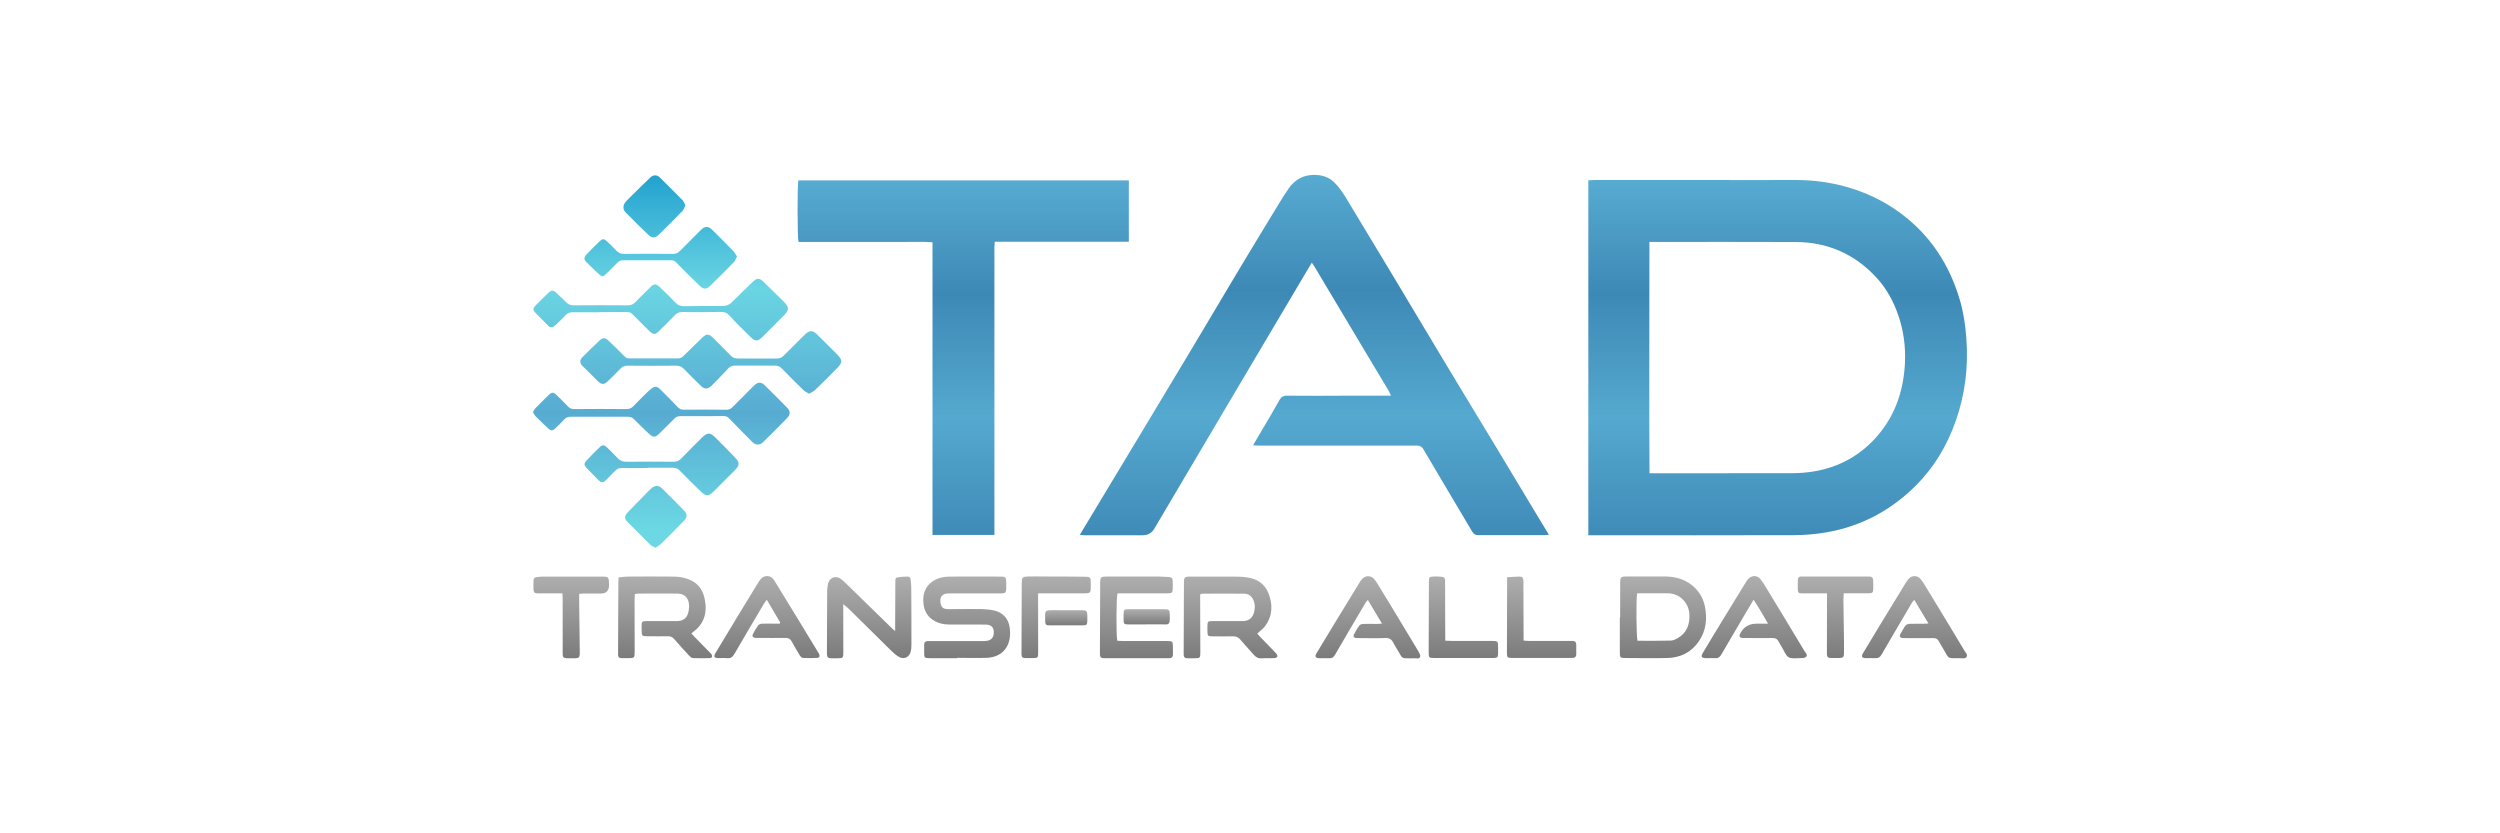 <?xml version="1.0" encoding="UTF-8"?>
<svg id="Layer_1" xmlns="http://www.w3.org/2000/svg" xmlns:xlink="http://www.w3.org/1999/xlink" viewBox="0 0 300 100">
  <defs>
    <style>
      .cls-1 {
        fill: url(#linear-gradient-8);
      }

      .cls-2 {
        fill: url(#linear-gradient-7);
      }

      .cls-3 {
        fill: url(#linear-gradient-5);
      }

      .cls-4 {
        fill: url(#linear-gradient-6);
      }

      .cls-5 {
        fill: url(#linear-gradient-9);
      }

      .cls-6 {
        fill: url(#linear-gradient-4);
      }

      .cls-7 {
        fill: url(#linear-gradient-3);
      }

      .cls-8 {
        fill: url(#linear-gradient-2);
      }

      .cls-9 {
        fill: url(#linear-gradient);
      }

      .cls-10 {
        fill: url(#linear-gradient-10);
      }

      .cls-11 {
        fill: url(#linear-gradient-11);
      }

      .cls-12 {
        fill: url(#linear-gradient-12);
      }

      .cls-13 {
        fill: url(#linear-gradient-13);
      }

      .cls-14 {
        fill: url(#linear-gradient-19);
      }

      .cls-15 {
        fill: url(#linear-gradient-14);
      }

      .cls-16 {
        fill: url(#linear-gradient-21);
      }

      .cls-17 {
        fill: url(#linear-gradient-20);
      }

      .cls-18 {
        fill: url(#linear-gradient-15);
      }

      .cls-19 {
        fill: url(#linear-gradient-16);
      }

      .cls-20 {
        fill: url(#linear-gradient-17);
      }

      .cls-21 {
        fill: url(#linear-gradient-18);
      }
    </style>
    <linearGradient id="linear-gradient" x1="82.44" y1="21.04" x2="82.44" y2="63.62" gradientUnits="userSpaceOnUse">
      <stop offset="0" stop-color="#23a2cf"/>
      <stop offset=".32" stop-color="#6ad5e3"/>
      <stop offset=".67" stop-color="#57abd1"/>
      <stop offset=".76" stop-color="#5cb8d6"/>
      <stop offset="1" stop-color="#6bd8e4"/>
    </linearGradient>
    <linearGradient id="linear-gradient-2" x1="115.99" y1="69.17" x2="115.99" y2="78.98" gradientUnits="userSpaceOnUse">
      <stop offset="0" stop-color="#aeaeae"/>
      <stop offset="1" stop-color="#7b7b7b"/>
    </linearGradient>
    <linearGradient id="linear-gradient-3" x1="79.81" y1="69.17" x2="79.81" y2="78.98" xlink:href="#linear-gradient-2"/>
    <linearGradient id="linear-gradient-4" x1="147.66" y1="69.17" x2="147.66" y2="78.99" xlink:href="#linear-gradient-2"/>
    <linearGradient id="linear-gradient-5" x1="199.56" y1="69.17" x2="199.56" y2="78.99" xlink:href="#linear-gradient-2"/>
    <linearGradient id="linear-gradient-6" x1="104.3" y1="69.18" x2="104.3" y2="78.98" xlink:href="#linear-gradient-2"/>
    <linearGradient id="linear-gradient-7" x1="136.37" y1="69.18" x2="136.37" y2="78.98" xlink:href="#linear-gradient-2"/>
    <linearGradient id="linear-gradient-8" x1="229.75" y1="69.13" x2="229.75" y2="78.99" xlink:href="#linear-gradient-2"/>
    <linearGradient id="linear-gradient-9" x1="210.51" y1="69.13" x2="210.51" y2="79" xlink:href="#linear-gradient-2"/>
    <linearGradient id="linear-gradient-10" x1="164.15" y1="69.13" x2="164.15" y2="78.99" xlink:href="#linear-gradient-2"/>
    <linearGradient id="linear-gradient-11" x1="92.03" y1="69.12" x2="92.03" y2="78.99" xlink:href="#linear-gradient-2"/>
    <linearGradient id="linear-gradient-12" x1="220.26" y1="69.18" x2="220.26" y2="78.98" xlink:href="#linear-gradient-2"/>
    <linearGradient id="linear-gradient-13" x1="68.56" y1="69.18" x2="68.56" y2="78.98" xlink:href="#linear-gradient-2"/>
    <linearGradient id="linear-gradient-14" x1="175.6" y1="69.19" x2="175.6" y2="78.98" xlink:href="#linear-gradient-2"/>
    <linearGradient id="linear-gradient-15" x1="185" y1="69.19" x2="185" y2="78.98" xlink:href="#linear-gradient-2"/>
    <linearGradient id="linear-gradient-16" x1="126.74" y1="69.17" x2="126.74" y2="78.98" xlink:href="#linear-gradient-2"/>
    <linearGradient id="linear-gradient-17" x1="137.61" y1="73.1" x2="137.61" y2="74.94" xlink:href="#linear-gradient-2"/>
    <linearGradient id="linear-gradient-18" x1="127.96" y1="73.21" x2="127.96" y2="75.04" xlink:href="#linear-gradient-2"/>
    <linearGradient id="linear-gradient-19" x1="213.32" y1="21.6" x2="213.32" y2="64.24" gradientUnits="userSpaceOnUse">
      <stop offset="0" stop-color="#57abd1"/>
      <stop offset=".32" stop-color="#3d89b6"/>
      <stop offset=".67" stop-color="#55a9cf"/>
      <stop offset="1" stop-color="#3f8bb8"/>
    </linearGradient>
    <linearGradient id="linear-gradient-20" x1="157.72" y1="21" x2="157.72" y2="64.24" xlink:href="#linear-gradient-19"/>
    <linearGradient id="linear-gradient-21" x1="115.59" y1="21.64" x2="115.59" y2="64.2" xlink:href="#linear-gradient-19"/>
  </defs>
  <path class="cls-9" d="M97.11,47.26c-.25-.16-.51-.26-.69-.44-.88-.85-1.74-1.71-2.59-2.59-.25-.26-.51-.36-.86-.36-1.58.01-3.17.01-4.75,0-.33,0-.59.08-.82.33-.54.59-1.11,1.16-1.66,1.73-.11.12-.23.24-.35.35-.5.45-.84.46-1.32-.01-.68-.66-1.35-1.33-2.01-2.01-.26-.27-.54-.38-.91-.38-1.95.02-3.9.02-5.84,0-.36,0-.62.1-.86.36-.49.52-1,1.01-1.51,1.5-.46.45-.74.44-1.21-.01-.6-.59-1.17-1.2-1.79-1.77-.48-.45-.32-.83-.02-1.13.67-.67,1.34-1.33,2.03-1.98.37-.36.65-.36,1.04,0,.66.62,1.32,1.26,1.95,1.91.17.17.33.25.57.25,1.95,0,3.9,0,5.84,0,.25,0,.44-.08.63-.26.72-.72,1.46-1.42,2.19-2.14.62-.61.86-.61,1.49.02.68.68,1.37,1.36,2.04,2.05.23.24.48.34.82.34,1.57-.01,3.13-.01,4.7,0,.34,0,.58-.1.82-.34.83-.84,1.67-1.67,2.51-2.5.59-.58.95-.59,1.53-.02.79.78,1.58,1.56,2.36,2.35.67.68.68.98.03,1.65-.88.9-1.77,1.78-2.67,2.65-.17.17-.42.26-.68.42ZM64.31,49.99c.46.47.94.91,1.41,1.37.39.37.57.38.97,0,.36-.34.7-.69,1.04-1.05.2-.21.42-.3.72-.3,2.29,0,4.59,0,6.88,0,.31,0,.55.08.77.31.55.58,1.13,1.13,1.72,1.68.57.54.78.53,1.33,0,.6-.59,1.19-1.18,1.78-1.77.19-.19.39-.29.67-.29,1.77,0,3.53,0,5.3-.01.26,0,.42.09.61.29.92.96,1.85,1.91,2.79,2.84.39.38.89.38,1.27,0,.98-.95,1.94-1.92,2.89-2.9.39-.4.4-.81.02-1.21-.91-.94-1.84-1.87-2.78-2.78-.34-.33-.71-.32-1.08-.02-.11.09-.21.2-.32.3-.8.8-1.6,1.59-2.39,2.4-.22.22-.45.33-.77.32-1.71-.02-3.42-.02-5.14-.01-.28,0-.46-.1-.66-.3-.7-.74-1.43-1.46-2.15-2.18-.34-.34-.63-.35-1.01-.06-.19.14-.36.31-.53.47-.54.54-1.09,1.07-1.62,1.63-.24.25-.5.38-.86.37-2.09-.02-4.19-.02-6.28,0-.32,0-.55-.11-.76-.34-.44-.46-.89-.92-1.35-1.36-.36-.35-.56-.35-.93,0-.54.52-1.06,1.05-1.58,1.58-.12.12-.19.29-.32.49.13.19.22.39.36.54ZM71.92,37.45c1.09,0,2.19,0,3.28,0,.26,0,.49.03.69.24.67.69,1.35,1.37,2.04,2.04.47.46.68.45,1.15,0,.63-.61,1.25-1.22,1.85-1.86.28-.31.58-.43,1-.43,1.51.02,3.02.03,4.53-.01.45-.01.75.08,1.07.43.82.9,1.68,1.75,2.56,2.6.57.55.86.52,1.43-.05.86-.86,1.73-1.73,2.58-2.59.6-.61.61-.96,0-1.57-.82-.82-1.65-1.64-2.49-2.44-.48-.47-.77-.46-1.26,0-.83.79-1.66,1.58-2.46,2.4-.34.35-.7.51-1.19.51-1.55-.02-3.09.01-4.64.02-.38,0-.7-.11-.98-.4-.6-.63-1.22-1.25-1.86-1.85-.52-.49-.73-.48-1.24.03-.58.58-1.17,1.15-1.74,1.74-.26.27-.54.38-.91.38-2.17-.02-4.33-.02-6.5,0-.36,0-.63-.11-.87-.35-.4-.39-.8-.79-1.22-1.17-.35-.32-.56-.33-.9-.01-.56.52-1.1,1.06-1.63,1.61-.25.26-.25.51,0,.77.53.55,1.08,1.09,1.61,1.63.18.19.38.21.59.07.14-.09.27-.18.39-.3.37-.35.73-.71,1.08-1.08.23-.25.49-.34.82-.34,1.07.01,2.15,0,3.22,0h0ZM91.04,33.69h-.03s0-.02,0-.02l.03.02ZM77.71,56.13c1.02,0,2.04.01,3.06,0,.34,0,.58.11.81.35.85.87,1.72,1.73,2.6,2.58.51.49.86.48,1.37,0,.46-.44.9-.9,1.35-1.35.46-.46.93-.92,1.39-1.39.45-.48.46-.85,0-1.32-.8-.84-1.61-1.68-2.44-2.49-.64-.64-.97-.63-1.61,0-.84.83-1.68,1.67-2.5,2.52-.26.27-.54.39-.91.38-1.89-.02-3.79-.02-5.68,0-.44,0-.76-.13-1.06-.46-.4-.44-.84-.86-1.27-1.28-.3-.29-.54-.31-.81-.05-.57.54-1.12,1.09-1.65,1.67-.31.34-.28.54.05.89.47.49.94.97,1.41,1.44.33.33.57.32.89,0,.36-.36.72-.72,1.07-1.09.24-.26.51-.38.87-.37,1.02.02,2.04,0,3.06,0,0,0,0,0,0,0ZM88.01,30.14c-.81-.84-1.64-1.66-2.46-2.48-.58-.58-.94-.57-1.52.01-.81.81-1.62,1.62-2.43,2.44-.23.23-.47.36-.81.36-1.97-.02-3.93-.02-5.9,0-.4,0-.7-.13-.96-.42-.35-.37-.71-.73-1.08-1.08-.33-.32-.53-.35-.85-.05-.57.53-1.13,1.09-1.66,1.66-.28.3-.27.57.02.87.47.48.95.95,1.45,1.4.47.42.54.41.98-.03.44-.43.88-.87,1.31-1.31.19-.19.41-.28.68-.28,1.93,0,3.86,0,5.79,0,.23,0,.4.08.57.26.93.95,1.86,1.89,2.82,2.8.48.46.8.46,1.27,0,.96-.92,1.9-1.86,2.82-2.82.17-.17.24-.43.39-.7-.16-.23-.27-.45-.44-.63ZM81.97,24.09c-.93-.95-1.87-1.89-2.82-2.82-.32-.31-.76-.3-1.08,0-.7.66-1.38,1.34-2.07,2.02-.31.31-.63.6-.92.93-.34.38-.36.9-.03,1.24.9.92,1.82,1.83,2.75,2.72.44.42.82.4,1.24,0,.96-.94,1.92-1.89,2.85-2.86.16-.17.24-.43.36-.66-.11-.22-.16-.42-.29-.55ZM79.36,65.23c.92-.9,1.82-1.82,2.72-2.74.39-.4.42-.8.03-1.2-.87-.9-1.76-1.79-2.66-2.67-.42-.41-.86-.4-1.31,0-.28.26-.54.54-.81.81-.67.69-1.36,1.37-2.02,2.07-.4.42-.4.74,0,1.14.89.91,1.79,1.81,2.7,2.71.16.16.39.23.64.38.26-.18.52-.31.72-.5Z"/>
  <g>
    <path class="cls-8" d="M114.85,78.98c-1.11,0-2.22,0-3.33,0-.57,0-.62-.06-.62-.63,0-.33,0-.66,0-.98,0-.29.13-.44.43-.44.13,0,.25,0,.38,0,2,0,4.01,0,6.01,0,.24,0,.48,0,.71-.03.51-.08.78-.38.82-.87.05-.71-.25-1.07-.96-1.08-1.46-.02-2.91,0-4.37-.01-.59,0-1.16-.1-1.69-.38-.92-.48-1.36-1.26-1.43-2.29-.07-1.06.25-1.94,1.16-2.54.59-.39,1.28-.53,1.98-.54,2.06-.02,4.11,0,6.17,0,.54,0,.62.09.64.65,0,.25.01.51,0,.76-.02.51-.11.61-.62.61-1.02,0-2.04,0-3.06,0-1.07,0-2.15,0-3.22,0-.79,0-1.12.42-.98,1.2.08.44.31.66.78.68.36.02.73,0,1.09,0,1.02,0,2.04-.02,3.06,0,.49.01.98.06,1.46.16,1.1.24,1.78,1,1.91,2.11.05.39.05.81,0,1.2-.22,1.45-1.24,2.33-2.81,2.38-1.16.04-2.33,0-3.5,0,0,0,0,0,0,0Z"/>
    <path class="cls-7" d="M76.18,71.26c-.01.23-.03.45-.03.66,0,2.11.01,4.22.01,6.34,0,.66-.05.71-.72.72-.29,0-.58,0-.87,0-.27,0-.4-.15-.4-.41,0-.13,0-.25,0-.38,0-2.75.02-5.5.03-8.25,0-.2.02-.39.04-.65.39-.04.74-.1,1.1-.1,1.78-.01,3.57-.02,5.35,0,.49,0,.99.04,1.46.17,1.63.43,2.36,1.48,2.51,3.17.09,1.01-.15,1.96-.85,2.74-.24.27-.54.48-.85.74.16.16.31.33.47.5.57.59,1.15,1.17,1.72,1.76.08.08.16.15.22.24.16.24.08.45-.2.46-.67.02-1.35.03-2.02,0-.17,0-.35-.18-.48-.32-.61-.65-1.2-1.32-1.79-1.99-.2-.22-.42-.32-.72-.31-.84.02-1.68,0-2.51,0-.6,0-.64-.05-.65-.66,0-.2,0-.4-.01-.6-.01-.44.08-.56.53-.56.67-.01,1.35,0,2.02,0,.56,0,1.13,0,1.69,0,.81-.02,1.24-.38,1.4-1.18.06-.3.08-.62.04-.92-.12-.78-.59-1.19-1.38-1.2-1.58-.02-3.17,0-4.75,0-.1,0-.21.03-.35.06Z"/>
    <path class="cls-6" d="M144.02,71.31c0,.21,0,.42,0,.64,0,2.11.01,4.23.02,6.34,0,.66-.03.69-.67.7-.31,0-.62,0-.93,0-.26,0-.4-.15-.4-.41,0-.11,0-.22,0-.33,0-2.73.02-5.46.03-8.2,0-.81.05-.86.88-.86,1.68,0,3.35,0,5.03,0,.56,0,1.13.02,1.69.1,1.15.17,2.06.72,2.52,1.84.57,1.39.53,2.74-.37,3.99-.24.33-.6.57-.95.91.11.13.25.29.39.44.62.64,1.25,1.27,1.86,1.92.1.1.2.31.16.41-.04.1-.26.18-.4.18-.49.02-.99-.02-1.47.02-.43.04-.72-.14-.98-.45-.53-.62-1.1-1.21-1.63-1.84-.22-.26-.47-.35-.81-.35-.84.02-1.68,0-2.51,0-.54,0-.58-.06-.59-.6,0-.22,0-.44,0-.66.01-.51.06-.57.57-.57,1.06,0,2.11,0,3.17,0,.2,0,.4,0,.6,0,.67-.05,1.07-.38,1.25-1.03.11-.41.14-.82.02-1.24-.17-.61-.56-1.01-1.19-1.02-1.69-.02-3.39,0-5.08,0-.03,0-.07.03-.2.09Z"/>
    <path class="cls-3" d="M194.42,74.12c0-1.4,0-2.8,0-4.2,0-.64.09-.74.72-.74,1.6,0,3.2-.02,4.8,0,1.01.02,1.98.26,2.83.85.97.68,1.59,1.6,1.82,2.75.3,1.48.14,2.91-.73,4.18-.91,1.33-2.22,1.97-3.8,2-1.69.04-3.38.01-5.08,0-.54,0-.6-.07-.6-.6,0-1.42,0-2.84,0-4.26h.03ZM196.46,71.2c-.14.67-.1,5.29.04,5.69,1.32,0,2.64.02,3.97-.02.31,0,.64-.16.91-.33,1.05-.63,1.4-1.61,1.35-2.79-.06-1.43-1.17-2.54-2.6-2.56-.91-.01-1.82,0-2.73,0-.31,0-.61,0-.94,0Z"/>
    <path class="cls-4" d="M109.35,70.47c0-.31-.05-.62-.07-.92-.02-.24-.14-.37-.38-.36-.29,0-.58.02-.87.05-.59.07-.59.07-.59.67,0,1.71-.01,3.42-.02,5.14,0,.19,0,.38,0,.67-.18-.15-.27-.21-.34-.28-1.81-1.77-3.62-3.54-5.43-5.3-.23-.23-.47-.46-.73-.66-.63-.47-1.39-.18-1.56.58-.06.27-.09.54-.1.81-.01,2.51-.02,5.03-.03,7.54,0,.04,0,.07,0,.11.03.35.13.45.47.47.27.02.55,0,.82,0,.63,0,.68-.05.68-.69,0-1.69,0-3.39-.01-5.08,0-.19,0-.39,0-.72.27.23.46.36.62.52,1.71,1.69,3.41,3.38,5.13,5.06.3.29.62.58.98.77.57.31,1.2,0,1.36-.63.07-.26.09-.54.09-.81,0-2.31,0-4.63-.02-6.94Z"/>
    <path class="cls-2" d="M134.06,76.89c.2,0,.41.03.62.03,1.79,0,3.57,0,5.36,0,.67,0,.7.04.71.72,0,.31,0,.62,0,.93,0,.26-.14.41-.41.41-.13,0-.25,0-.38,0-2.4,0-4.81,0-7.21,0-.11,0-.22,0-.33,0-.3,0-.43-.16-.43-.45,0-.11,0-.22,0-.33,0-2.71.02-5.43.03-8.14,0-.09,0-.18,0-.27.02-.48.12-.58.58-.6.29-.01.58-.01.87-.01,1.84,0,3.68,0,5.52,0,.44,0,.87.05,1.31.07.27,0,.41.15.42.4.02.31.02.62.01.93-.02.56-.09.62-.64.62-1.79,0-3.57,0-5.36,0-.22,0-.43,0-.63,0-.15.44-.17,5.01-.03,5.69Z"/>
    <path class="cls-1" d="M231.41,74.81c-.59-.99-1.13-1.88-1.7-2.83-.12.14-.19.21-.25.3-1.23,2.09-2.46,4.17-3.67,6.26-.19.33-.41.46-.78.44-.34-.03-.69,0-1.04,0-.56-.01-.67-.18-.38-.65.74-1.23,1.48-2.46,2.23-3.69.97-1.6,1.95-3.2,2.93-4.8.1-.17.23-.33.37-.46.43-.37.99-.32,1.35.11.2.23.37.49.53.76,1.6,2.63,3.19,5.25,4.77,7.89.12.2.38.4.22.68-.16.28-.46.15-.7.16-.33.02-.66-.01-.98,0-.33.02-.54-.09-.7-.39-.3-.56-.65-1.1-.96-1.65-.15-.27-.34-.38-.66-.37-1.09.02-2.18,0-3.28,0-.13,0-.26,0-.38,0-.32-.03-.43-.2-.29-.47.19-.35.38-.71.62-1.03.09-.12.3-.2.46-.21.54-.03,1.09,0,1.64-.01.16,0,.32-.01.63-.03Z"/>
    <path class="cls-5" d="M212.17,74.85c-.58-1.02-1.11-1.93-1.74-2.89-.36.61-.68,1.14-.99,1.67-.97,1.65-1.94,3.29-2.9,4.94-.18.31-.39.44-.74.41-.36-.03-.73,0-1.09,0-.53-.02-.63-.18-.37-.63.75-1.27,1.52-2.53,2.28-3.78.96-1.58,1.93-3.17,2.91-4.75.11-.18.25-.36.42-.49.4-.31.95-.25,1.27.13.2.23.37.49.53.75,1.61,2.64,3.21,5.29,4.8,7.94.12.2.41.43.18.67-.13.14-.42.15-.65.15-.49,0-1.06.11-1.44-.1-.36-.2-.53-.75-.78-1.15-.15-.25-.3-.5-.44-.76-.15-.29-.36-.4-.7-.4-1.06.02-2.11,0-3.17,0-.13,0-.26,0-.38,0-.45-.03-.53-.19-.31-.6q.61-1.12,1.91-1.12c.41,0,.83,0,1.37,0Z"/>
    <path class="cls-10" d="M165.83,74.82c-.59-.98-1.12-1.87-1.69-2.83-.12.15-.21.23-.27.33-1.23,2.08-2.46,4.17-3.67,6.26-.17.28-.35.43-.69.41-.38-.03-.76,0-1.15,0-.52-.02-.63-.19-.36-.63.74-1.23,1.48-2.46,2.23-3.69.98-1.62,1.97-3.23,2.96-4.84.1-.17.23-.33.38-.46.41-.34.97-.29,1.32.11.2.23.37.49.53.76,1.61,2.64,3.21,5.29,4.8,7.94.11.19.25.46.2.63-.09.3-.43.17-.67.18-.36.02-.73,0-1.09,0-.27,0-.44-.09-.57-.33-.28-.51-.61-.99-.88-1.51-.21-.42-.48-.61-.98-.59-1.04.05-2.07.01-3.11.01-.13,0-.26,0-.38,0-.28-.04-.39-.21-.26-.45.19-.37.4-.74.65-1.07.09-.12.31-.17.47-.18.53-.02,1.06,0,1.58,0,.18,0,.35-.02.65-.03Z"/>
    <path class="cls-11" d="M93.63,74.71c-.52-.89-1.04-1.77-1.62-2.75-.15.21-.25.34-.34.49-1.18,2-2.38,4.01-3.54,6.02-.22.38-.46.56-.91.51-.34-.04-.69,0-1.04-.01-.48-.01-.57-.19-.32-.61.94-1.56,1.88-3.12,2.82-4.67.73-1.2,1.46-2.39,2.19-3.59.13-.22.26-.44.43-.63.46-.51,1.21-.45,1.58.13,1.02,1.66,2.04,3.32,3.05,4.98.73,1.2,1.45,2.4,2.18,3.59.06.09.12.18.17.28.14.29.06.49-.25.5-.56.03-1.13.03-1.69,0-.12,0-.27-.16-.35-.28-.34-.56-.68-1.12-.99-1.7-.17-.31-.39-.43-.74-.42-1.06.02-2.11,0-3.17,0-.15,0-.29,0-.44,0-.32-.04-.43-.21-.29-.48.18-.35.38-.71.62-1.03.09-.12.3-.19.46-.2.53-.02,1.06,0,1.58,0,.18,0,.36,0,.54,0,.02-.04.05-.09.07-.13Z"/>
    <path class="cls-12" d="M219.24,71.2c-.31,0-.53,0-.74,0-.76,0-1.53,0-2.29,0-.36,0-.46-.09-.47-.45-.02-.38,0-.76,0-1.15,0-.28.15-.44.45-.42.13,0,.25,0,.38,0,2.44,0,4.87,0,7.31,0,.16,0,.33,0,.49,0,.26.02.4.16.41.42.01.35.02.69.01,1.04,0,.46-.08.55-.54.55-.78.01-1.56,0-2.35,0-.2,0-.39,0-.65,0-.01.32-.04.58-.04.85.02,1.62.05,3.24.07,4.85,0,.49,0,.98,0,1.47,0,.51-.1.59-.62.6-.33,0-.65,0-.98,0-.3,0-.44-.15-.45-.43,0-.22,0-.44,0-.65,0-1.98,0-3.97.01-5.95,0-.21,0-.43,0-.75Z"/>
    <path class="cls-13" d="M67.5,71.2c-.29,0-.5,0-.72,0-.75,0-1.49,0-2.24,0-.39,0-.5-.11-.52-.48-.02-.34,0-.69,0-1.04,0-.26.12-.41.39-.43.23-.02.47-.06.71-.06,2.29,0,4.59,0,6.88,0,.02,0,.04,0,.05,0,1.01,0,1.03.02,1.03,1.05q0,.97-.96.98c-.67,0-1.35,0-2.02,0-.18,0-.35.02-.6.04,0,.31,0,.58,0,.85.02,1.98.05,3.97.07,5.95,0,.15,0,.29,0,.44-.03.37-.12.48-.5.49-.33.01-.66.01-.98,0-.48-.02-.57-.1-.57-.59,0-1.66,0-3.31,0-4.97,0-.55,0-1.09,0-1.64,0-.16-.02-.32-.03-.57Z"/>
    <path class="cls-15" d="M173.44,76.88c.28.01.49.03.71.03,1.64,0,3.28,0,4.92,0,.64,0,.7.06.7.67,0,.29.01.58,0,.87-.02.42-.09.49-.53.51-.09,0-.18,0-.27,0-2.28,0-4.55,0-6.83,0-.66,0-.7-.03-.7-.72,0-2.8.02-5.61.03-8.41,0-.58.03-.62.61-.65.32-.02.65,0,.98.04.23.02.35.17.35.41,0,.18,0,.36,0,.55,0,2,.01,4.01.02,6.01,0,.21,0,.43,0,.69Z"/>
    <path class="cls-18" d="M180.86,69.27c.55-.03,1.02-.08,1.49-.08.33,0,.43.13.46.48.01.13,0,.25,0,.38,0,2.04.01,4.08.02,6.12,0,.22,0,.43,0,.7.24.02.43.04.62.04,1.62,0,3.24,0,4.86,0,.15,0,.29,0,.44,0,.26.02.4.16.4.42,0,.4,0,.8,0,1.2,0,.26-.14.4-.4.42-.05,0-.11,0-.16,0-2.4,0-4.81,0-7.21,0-.5,0-.55-.07-.55-.65,0-2.57.02-5.14.02-7.7,0-.42,0-.83,0-1.36Z"/>
    <path class="cls-19" d="M124.57,71.2c0,.31,0,.52,0,.73,0,2.11.01,4.23.01,6.34,0,.67-.03.7-.72.7-.27,0-.55,0-.82,0-.36-.02-.43-.09-.46-.46-.01-.14,0-.29,0-.44,0-2.7.02-5.39.03-8.09,0-.69.07-.77.78-.8.6-.02,1.2,0,1.8,0,1.68,0,3.35,0,5.03.03.62,0,.66.08.67.71,0,.2,0,.4,0,.6,0,.58-.09.67-.66.68-.95,0-1.89,0-2.84,0-.71,0-1.42,0-2.13,0-.2,0-.4,0-.7,0Z"/>
    <path class="cls-20" d="M137.52,74.93c-.71,0-1.42,0-2.13,0-.49,0-.55-.08-.56-.58,0-.22,0-.44,0-.66.01-.53.06-.58.61-.59.29,0,.58,0,.87,0,1.13,0,2.26,0,3.39,0,.58,0,.67.09.68.66.04,1.41-.16,1.15-1.12,1.16-.58,0-1.17,0-1.75,0Z"/>
    <path class="cls-21" d="M127.96,75.04c-.67,0-1.34,0-2.02,0-.43,0-.5-.08-.52-.51-.01-.27,0-.54,0-.82-.01-.33.17-.46.46-.48.38-.02.76-.01,1.14-.01.93,0,1.85,0,2.78,0,.61,0,.67.09.68.7,0,.2,0,.4,0,.6-.02.43-.08.51-.51.52-.67.01-1.34,0-2.02,0Z"/>
  </g>
  <g>
    <path class="cls-14" d="M235.96,40.57c-.12-1.57-.34-3.11-.79-4.61-1.25-4.23-3.55-7.75-7.12-10.39-2-1.48-4.21-2.52-6.6-3.18-1.97-.54-3.99-.8-6.04-.79-3.64.02-7.28,0-10.93,0-4.39,0-8.78,0-13.17,0-.23,0-.45.03-.71.04v42.59h.82c7.92,0,15.84.02,23.77-.01,1.3,0,2.62-.11,3.91-.33,4.22-.71,7.84-2.65,10.85-5.67,2.17-2.18,3.7-4.77,4.72-7.65,1.15-3.23,1.55-6.57,1.29-9.99ZM225.42,52.15c-2.04,2.43-4.67,3.92-7.81,4.43-.82.13-1.66.2-2.5.2-5.5.02-11,0-16.5.01h-.67c-.06-9.27,0-18.48-.01-27.76.27,0,.45,0,.62,0,5.64,0,11.29-.01,16.93.01,3.8.02,7.02,1.41,9.62,4.19,1.28,1.36,2.15,2.97,2.74,4.74.59,1.76.83,3.58.76,5.43-.13,3.25-1.07,6.24-3.19,8.76Z"/>
    <path class="cls-17" d="M150.35,53.46c.5-.85.95-1.61,1.39-2.36.6-1.02,1.21-2.04,1.78-3.07.22-.4.47-.56.94-.55,2.42.03,4.84.01,7.27,0,1.49,0,2.99,0,4.48,0,.2,0,.39,0,.71,0-.13-.28-.21-.47-.31-.64-1.01-1.69-2.02-3.38-3.03-5.06-1.94-3.25-3.88-6.5-5.82-9.75-.09-.15-.19-.29-.34-.51-.24.4-.45.74-.65,1.08-1.99,3.35-3.97,6.7-5.96,10.06-2.25,3.81-4.51,7.61-6.76,11.42-1.84,3.12-3.68,6.24-5.53,9.36q-.47.79-1.39.79c-2.31,0-4.63,0-6.94,0-.18,0-.35-.01-.61-.03.28-.49.52-.91.78-1.32,2.5-4.15,5-8.3,7.5-12.45,1.72-2.85,3.44-5.71,5.15-8.57,1.89-3.16,3.76-6.32,5.65-9.48,1.6-2.67,3.22-5.33,4.84-7.99.38-.62.76-1.24,1.18-1.83.7-.97,1.65-1.53,2.86-1.57.95-.03,1.84.19,2.56.88.61.59,1.06,1.29,1.5,2.01,1.69,2.79,3.37,5.58,5.05,8.37,2.31,3.84,4.6,7.69,6.91,11.53,1.75,2.92,3.53,5.82,5.29,8.74,1.87,3.1,3.74,6.21,5.6,9.31.46.76.92,1.52,1.42,2.34-.2.02-.34.05-.47.05-2.66,0-5.32,0-7.98,0-.38,0-.58-.13-.77-.45-1.94-3.29-3.91-6.57-5.85-9.87-.21-.35-.47-.43-.85-.43-6.3,0-12.6,0-18.91,0-.2,0-.4-.02-.69-.04Z"/>
    <path class="cls-16" d="M135.47,29.01h-16.1c-.02.28-.04.51-.04.74,0,11.27,0,22.55,0,33.82,0,.19,0,.39,0,.62h-7.43V29.07c-1.13-.09-2.2-.03-3.27-.04-1.07-.01-2.15,0-3.22,0h-9.59c-.14-.46-.15-6.82-.02-7.38h39.66v7.37Z"/>
  </g>
</svg>